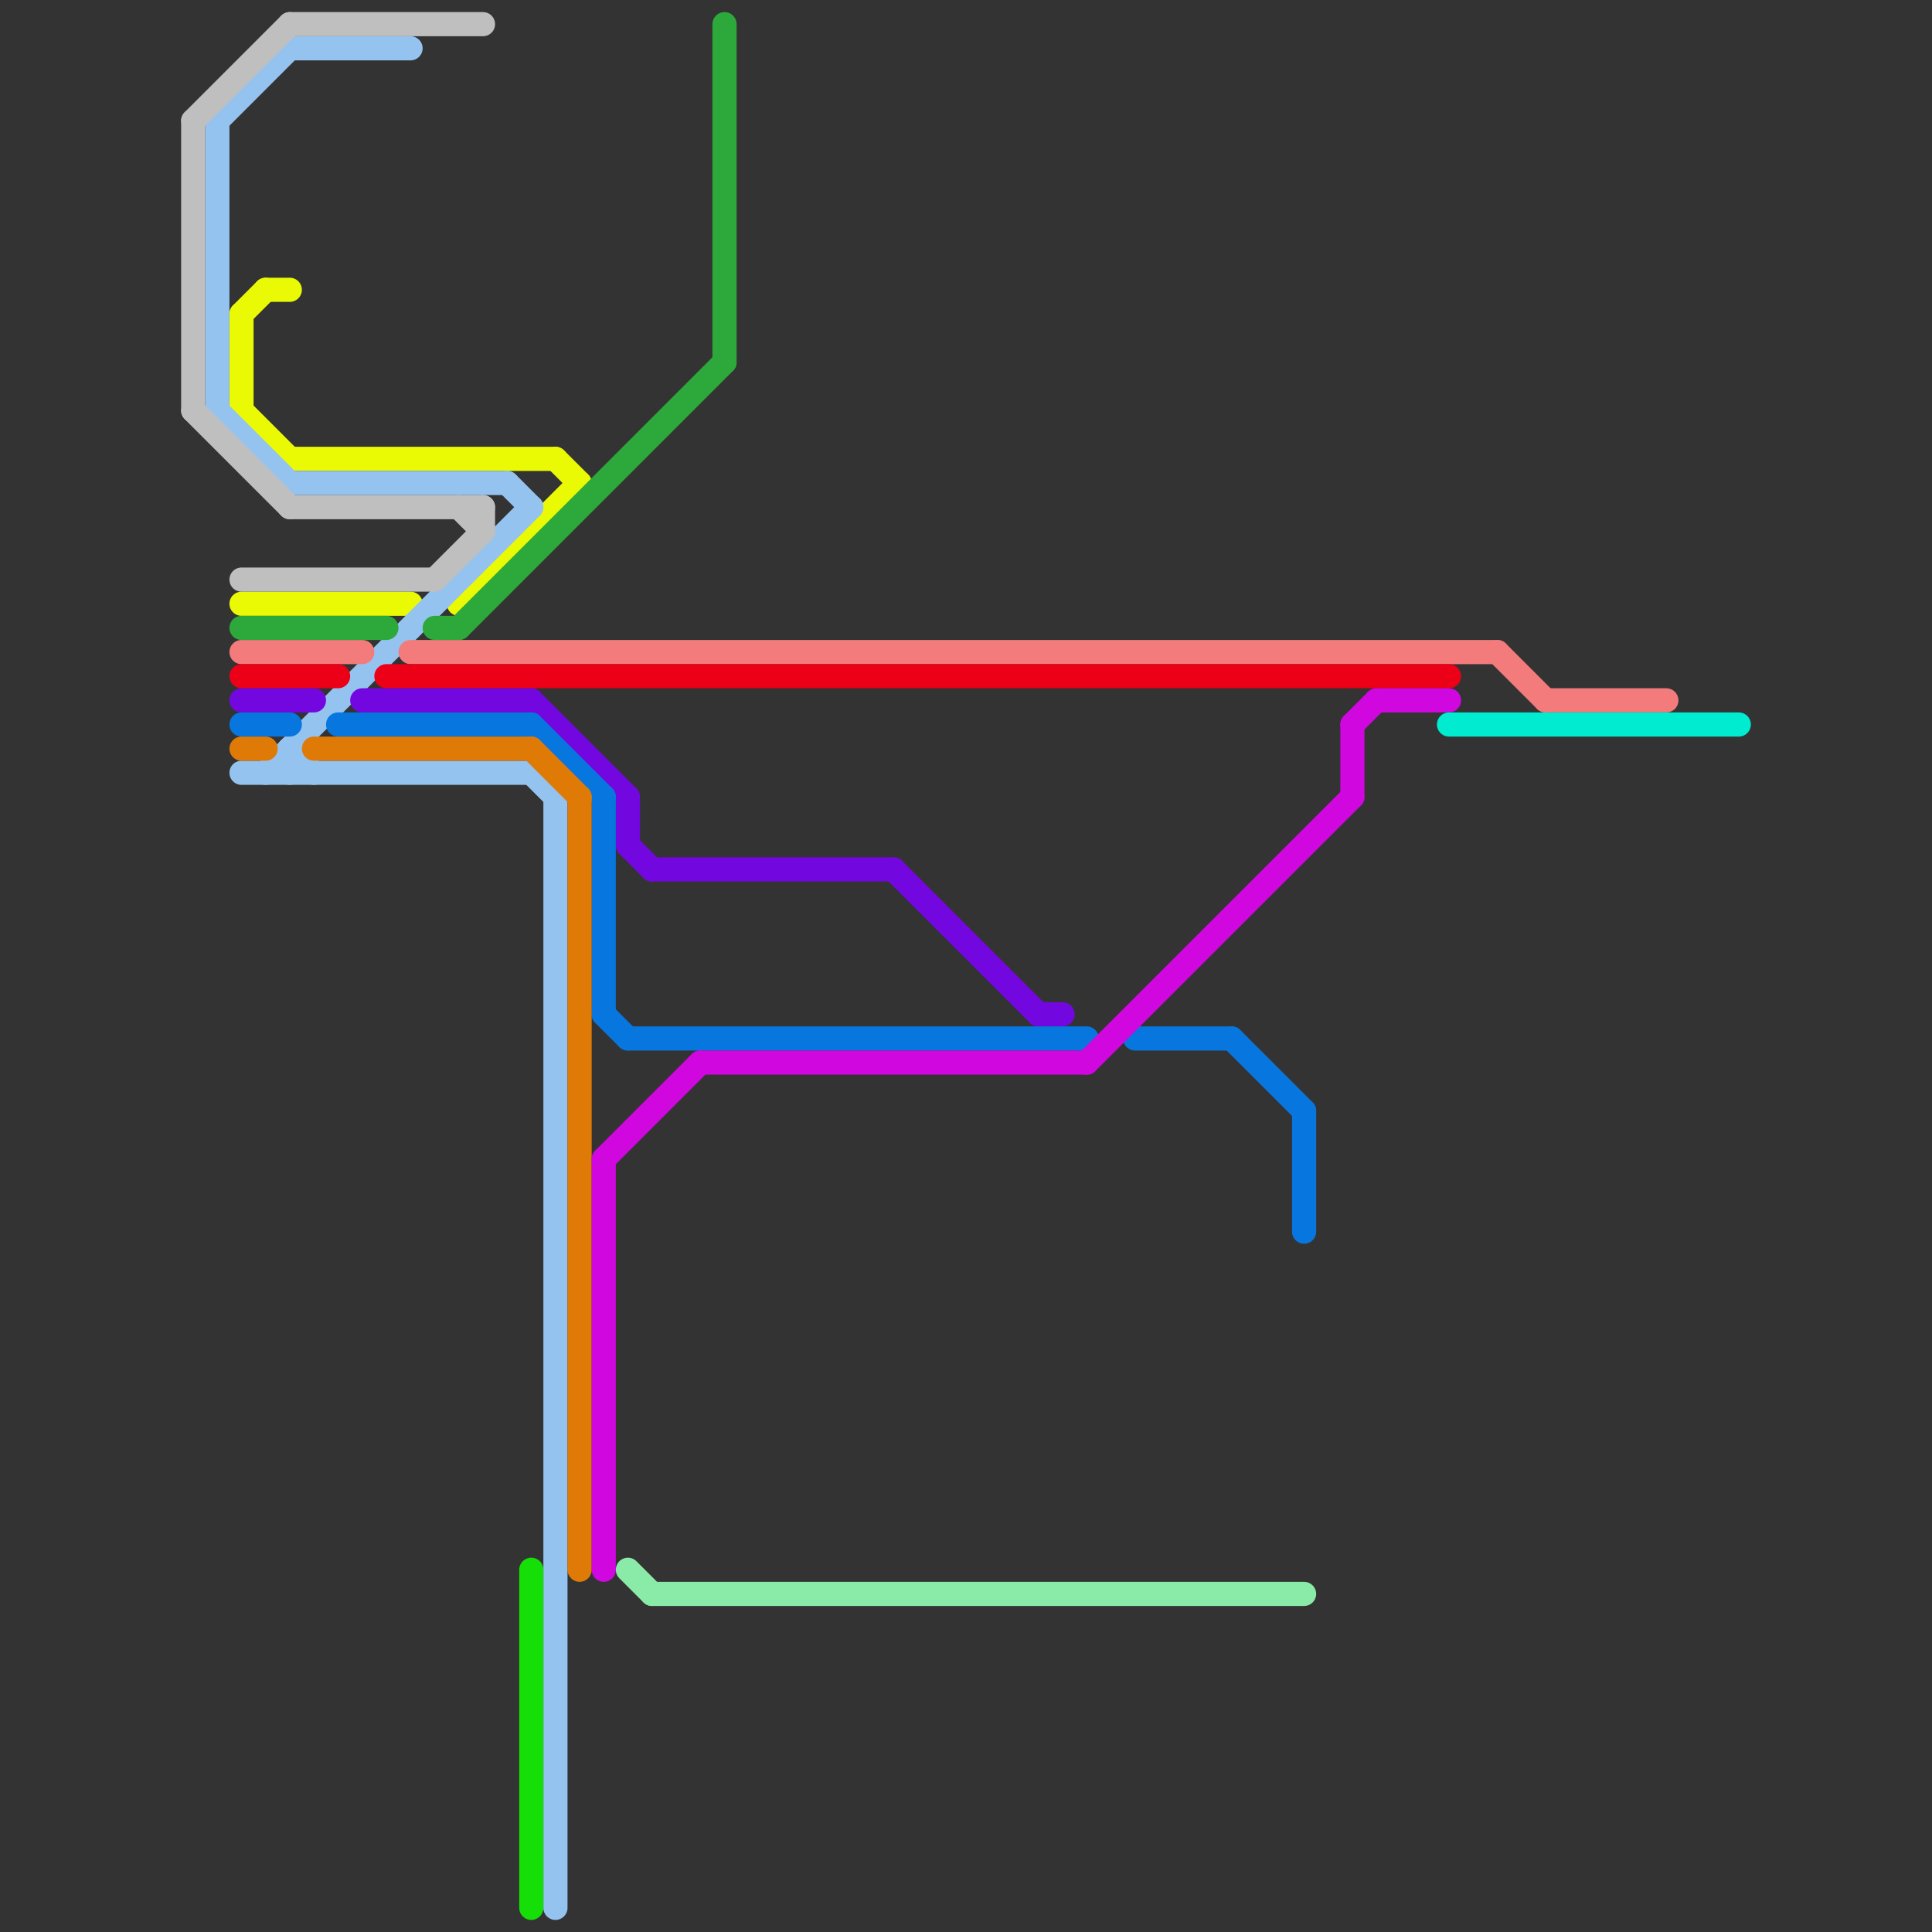 
<svg version="1.1" xmlns="http://www.w3.org/2000/svg" viewBox="0 0 80 80">
<rect x="0" y="0" width="80" height="80" fill="#333333" stroke="none"/>
<style>text { font: 1px Helvetica; font-weight: 600; white-space: pre; dominant-baseline: central; } line { stroke-width: 1; fill: none; stroke-linecap: round; stroke-linejoin: round; } .c0 { stroke: #eafa05 } .c1 { stroke: #94c3f0 } .c2 { stroke: #bfbfbf } .c3 { stroke: #2da93b } .c4 { stroke: #f47b7b } .c5 { stroke: #eb0017 } .c6 { stroke: #7307df } .c7 { stroke: #0776df } .c8 { stroke: #df7a07 } .c9 { stroke: #15df07 } .c10 { stroke: #d007df } .c11 { stroke: #8aeaa7 } .c12 { stroke: #00ebcf }</style><defs><g id="wm-xf"><circle r="1.2" fill="#000"/><circle r="0.9" fill="#fff"/><circle r="0.6" fill="#000"/><circle r="0.3" fill="#fff"/></g><g id="wm"><circle r="0.6" fill="#000"/><circle r="0.3" fill="#fff"/></g></defs><line class="c0" x1="10" y1="17" x2="12" y2="19"/><line class="c0" x1="10" y1="13" x2="11" y2="12"/><line class="c0" x1="10" y1="13" x2="10" y2="17"/><line class="c0" x1="19" y1="25" x2="24" y2="20"/><line class="c0" x1="10" y1="25" x2="17" y2="25"/><line class="c0" x1="23" y1="19" x2="24" y2="20"/><line class="c0" x1="12" y1="19" x2="23" y2="19"/><line class="c0" x1="11" y1="12" x2="12" y2="12"/><line class="c1" x1="12" y1="31" x2="12" y2="32"/><line class="c1" x1="21" y1="20" x2="22" y2="21"/><line class="c1" x1="12" y1="20" x2="21" y2="20"/><line class="c1" x1="12" y1="2" x2="17" y2="2"/><line class="c1" x1="12" y1="31" x2="13" y2="32"/><line class="c1" x1="22" y1="32" x2="23" y2="33"/><line class="c1" x1="9" y1="17" x2="12" y2="20"/><line class="c1" x1="9" y1="5" x2="9" y2="17"/><line class="c1" x1="9" y1="5" x2="12" y2="2"/><line class="c1" x1="23" y1="33" x2="23" y2="79"/><line class="c1" x1="10" y1="32" x2="22" y2="32"/><line class="c1" x1="11" y1="32" x2="22" y2="21"/><line class="c2" x1="8" y1="5" x2="8" y2="17"/><line class="c2" x1="12" y1="1" x2="20" y2="1"/><line class="c2" x1="8" y1="17" x2="12" y2="21"/><line class="c2" x1="20" y1="21" x2="20" y2="22"/><line class="c2" x1="8" y1="5" x2="12" y2="1"/><line class="c2" x1="10" y1="24" x2="18" y2="24"/><line class="c2" x1="12" y1="21" x2="20" y2="21"/><line class="c2" x1="19" y1="21" x2="20" y2="22"/><line class="c2" x1="18" y1="24" x2="20" y2="22"/><line class="c3" x1="10" y1="26" x2="16" y2="26"/><line class="c3" x1="19" y1="26" x2="30" y2="15"/><line class="c3" x1="30" y1="1" x2="30" y2="15"/><line class="c3" x1="18" y1="26" x2="19" y2="26"/><line class="c4" x1="17" y1="27" x2="62" y2="27"/><line class="c4" x1="10" y1="27" x2="15" y2="27"/><line class="c4" x1="62" y1="27" x2="64" y2="29"/><line class="c4" x1="64" y1="29" x2="69" y2="29"/><line class="c5" x1="10" y1="28" x2="14" y2="28"/><line class="c5" x1="16" y1="28" x2="60" y2="28"/><line class="c6" x1="43" y1="42" x2="44" y2="42"/><line class="c6" x1="27" y1="36" x2="37" y2="36"/><line class="c6" x1="26" y1="33" x2="26" y2="35"/><line class="c6" x1="22" y1="29" x2="26" y2="33"/><line class="c6" x1="26" y1="35" x2="27" y2="36"/><line class="c6" x1="37" y1="36" x2="43" y2="42"/><line class="c6" x1="15" y1="29" x2="22" y2="29"/><line class="c6" x1="10" y1="29" x2="13" y2="29"/><line class="c7" x1="25" y1="33" x2="25" y2="42"/><line class="c7" x1="54" y1="46" x2="54" y2="51"/><line class="c7" x1="22" y1="30" x2="25" y2="33"/><line class="c7" x1="25" y1="42" x2="26" y2="43"/><line class="c7" x1="14" y1="30" x2="22" y2="30"/><line class="c7" x1="26" y1="43" x2="45" y2="43"/><line class="c7" x1="51" y1="43" x2="54" y2="46"/><line class="c7" x1="47" y1="43" x2="51" y2="43"/><line class="c7" x1="10" y1="30" x2="12" y2="30"/><line class="c8" x1="10" y1="31" x2="11" y2="31"/><line class="c8" x1="13" y1="31" x2="22" y2="31"/><line class="c8" x1="24" y1="33" x2="24" y2="65"/><line class="c8" x1="22" y1="31" x2="24" y2="33"/><line class="c9" x1="22" y1="65" x2="22" y2="79"/><line class="c10" x1="57" y1="29" x2="60" y2="29"/><line class="c10" x1="25" y1="48" x2="25" y2="65"/><line class="c10" x1="56" y1="30" x2="56" y2="33"/><line class="c10" x1="29" y1="44" x2="45" y2="44"/><line class="c10" x1="25" y1="48" x2="29" y2="44"/><line class="c10" x1="45" y1="44" x2="56" y2="33"/><line class="c10" x1="56" y1="30" x2="57" y2="29"/><line class="c11" x1="27" y1="66" x2="54" y2="66"/><line class="c11" x1="26" y1="65" x2="27" y2="66"/><line class="c12" x1="60" y1="30" x2="72" y2="30"/>
</svg>
